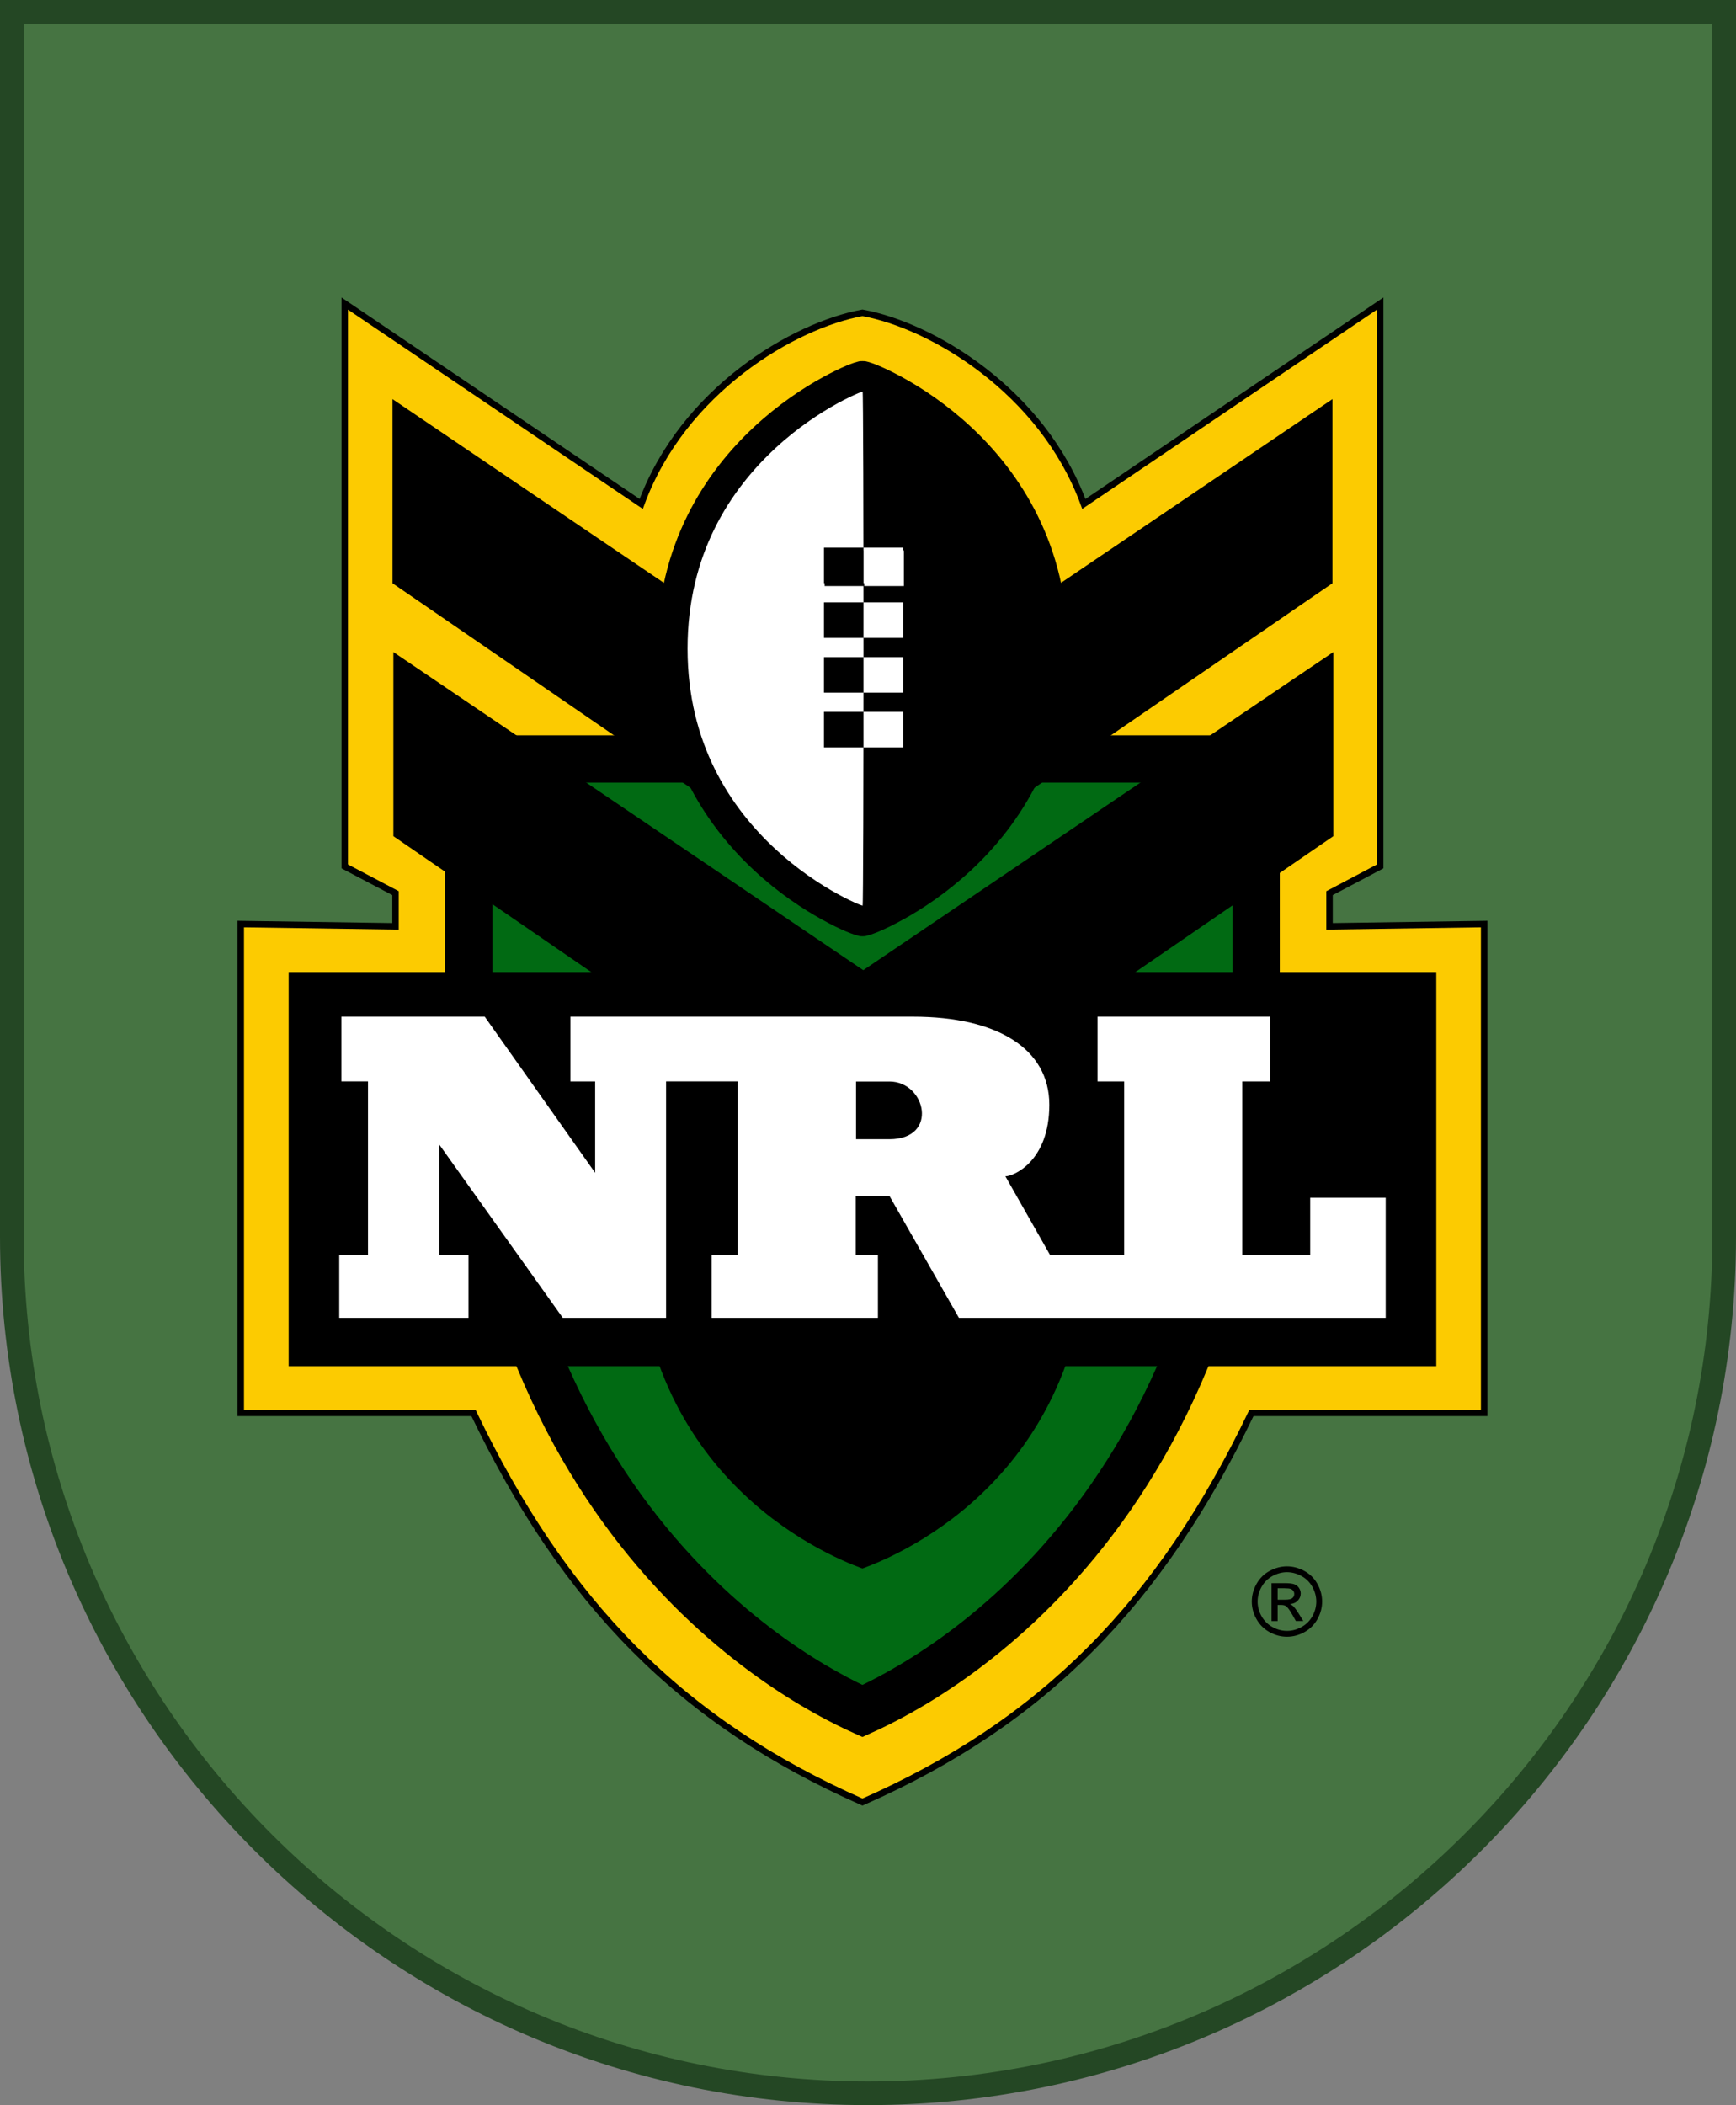 <?xml version="1.0" encoding="utf-8"?>
<!-- Generator: Adobe Illustrator 23.0.0, SVG Export Plug-In . SVG Version: 6.00 Build 0)  -->
<svg version="1.1" id="svg2" xmlns:svg="http://www.w3.org/2000/svg"
	 xmlns="http://www.w3.org/2000/svg" xmlns:xlink="http://www.w3.org/1999/xlink" x="0px" y="0px"
	 viewBox="0 0 146.886 178.036" style="enable-background:new 0 0 146.886 178.036;" xml:space="preserve">
<rect x="0" y="0" width="146.886" height="178.036" fill="#808080" stroke="none"/>
<style type="text/css">
	.st0{fill:#467442;}
	.st1{fill:#244724;}
	.st2{fill-rule:evenodd;clip-rule:evenodd;fill:#FCCB01;stroke:#000000;stroke-width:0.546;}
	.st3{fill-rule:evenodd;clip-rule:evenodd;fill:#016A13;stroke:#000000;stroke-width:4.001;}
	.st4{fill-rule:evenodd;clip-rule:evenodd;}
	.st5{fill:#FFFFFF;}
	.st6{fill-rule:evenodd;clip-rule:evenodd;fill:#FFFFFF;}
</style>
<g>
	<path class="st0" d="M73.443,177.036h-0c-40.009,0-72.443-32.434-72.443-72.443V1h144.886v103.593
		C145.886,144.602,113.452,177.036,73.443,177.036z"/>
	<path class="st1" d="M73.443,178.036C32.946,178.036,0,145.09,0,104.594V0h146.886v104.594
		C146.886,145.09,113.939,178.036,73.443,178.036z M2,2v102.594c0,39.394,32.049,71.442,71.443,71.442
		c39.394,0,71.443-32.049,71.443-71.442V2H2z"/>
</g>
<path id="path3195" class="st2" d="M29.17,25.673v47.601l4.296,2.262v2.807l-13.094-0.193v41.338h19.686
	c7.72,16.096,17.609,26.182,32.916,32.916c15.308-6.734,25.197-16.82,32.916-32.916h19.686V78.15
	l-13.082,0.193v-2.807l4.285-2.262V25.673L91.706,42.62c-3.531-9.625-12.933-15.111-18.731-16.163
	c-5.798,1.051-15.189,6.538-18.72,16.163L29.17,25.673z"/>
<path id="path3208" class="st3" d="M39.667,64.19v17.879c0,45.602,27.263,59.903,33.303,62.638
	c6.039-2.735,33.314-17.037,33.314-62.638V64.19H73.39h-0.83H39.667z"/>
<rect id="rect3206" x="24.423" y="82.208" width="97.104" height="33.332"/>
<path id="path3215" class="st4" d="M53.759,94.898v8.384c0,21.383,15.729,28.089,19.213,29.372
	c3.484-1.282,19.219-7.989,19.219-29.372v-8.384H73.214h-0.479H53.759z"/>
<g>
	<path id="path3191" class="st4" d="M33.211,33.754v15.572l39.759,27.29l39.77-27.29V33.754L72.969,60.658
		L33.211,33.754z"/>
	<path class="st4" d="M33.285,55.147v15.572l39.759,27.29l39.77-27.29V55.147L73.043,82.05
		L33.285,55.147z"/>
</g>
<rect id="rect3238" x="69.719" y="46.317" width="3.351" height="3.006"/>
<rect id="rect3240" x="73.069" y="46.366" class="st5" width="3.351" height="3.006"/>
<path id="path3217" class="st4" d="M72.975,30.541c-0.288,0-0.333,0.032-0.426,0.056
	c-0.094,0.024-0.181,0.047-0.277,0.079c-0.191,0.064-0.415,0.147-0.68,0.259
	c-0.531,0.223-1.22,0.557-2.029,1.001c-1.616,0.889-3.688,2.248-5.752,4.163
	c-4.127,3.83-8.211,9.958-8.218,18.746c0,0.003,0,0.007,0,0.011c0,0.003,0,0.007,0,0.011
	c0.007,8.788,4.092,14.913,8.218,18.746c2.063,1.916,4.135,3.273,5.752,4.163
	c0.808,0.445,1.498,0.778,2.029,1.001c0.265,0.112,0.489,0.195,0.68,0.259
	c0.095,0.032,0.183,0.055,0.277,0.079c0.094,0.024,0.138,0.068,0.426,0.068
	c0.289,0,0.344-0.043,0.438-0.068c0.094-0.024,0.181-0.047,0.277-0.079
	c0.191-0.064,0.415-0.147,0.68-0.259c0.531-0.223,1.221-0.556,2.029-1.001
	c1.616-0.89,3.688-2.247,5.752-4.163c4.126-3.833,8.2-9.958,8.207-18.746
	c0-0.006,0-0.009,0-0.011c0-0.006,0-0.009,0-0.011c-0.007-8.788-4.08-14.916-8.207-18.746
	c-2.063-1.915-4.135-3.274-5.752-4.163c-0.808-0.445-1.51-0.779-2.04-1.001
	c-0.265-0.111-0.478-0.195-0.669-0.259c-0.095-0.032-0.183-0.055-0.277-0.079
	C73.319,30.574,73.263,30.541,72.975,30.541z"/>
<path id="path3363" class="st6" d="M72.987,33.118c0.102,0.037,0.102,43.441,0,43.478
	c-0.103-0.037-0.208-0.067-0.369-0.135c-0.436-0.183-1.057-0.476-1.787-0.878
	c-1.459-0.804-3.366-2.047-5.245-3.792c-3.756-3.489-7.405-8.887-7.411-16.923c0-0.003,0-0.006,0-0.011
	c0-0.003,0-0.006,0-0.011c0.007-8.036,3.655-13.437,7.411-16.923
	c1.878-1.743,3.786-2.989,5.245-3.792c0.729-0.401,1.351-0.695,1.787-0.878
	C72.779,33.185,72.883,33.156,72.987,33.118z"/>
<g id="g3401" transform="matrix(0.364,0,0,0.364,0.1,-255.082)">
	<rect id="rect3393" x="191.41" y="828.67" width="9.212" height="8.264"/>
	<rect id="rect3395" x="200.623" y="828.67" class="st5" width="9.212" height="8.264"/>
</g>
<path id="text3358" d="M108.894,132.472c0.499,0,0.987,0.128,1.463,0.384
	c0.476,0.256,0.847,0.623,1.112,1.1c0.266,0.477,0.398,0.975,0.398,1.493
	c-0,0.513-0.131,1.006-0.392,1.479c-0.262,0.473-0.628,0.841-1.1,1.102
	c-0.472,0.262-0.965,0.392-1.481,0.392c-0.515,0-1.009-0.131-1.481-0.392
	c-0.472-0.262-0.839-0.629-1.102-1.102c-0.263-0.473-0.394-0.966-0.394-1.479
	c0-0.518,0.133-1.015,0.4-1.493c0.267-0.477,0.638-0.844,1.114-1.1
	C107.907,132.6,108.394,132.472,108.894,132.472L108.894,132.472z M108.894,132.965
	c-0.418,0-0.825,0.107-1.22,0.321c-0.396,0.214-0.705,0.521-0.929,0.919
	c-0.223,0.398-0.335,0.813-0.335,1.244c0,0.428,0.11,0.839,0.329,1.232
	c0.22,0.393,0.526,0.699,0.921,0.919s0.806,0.329,1.234,0.329c0.428,0,0.84-0.11,1.234-0.329
	s0.701-0.526,0.919-0.919c0.218-0.393,0.327-0.804,0.327-1.232c-0-0.431-0.111-0.846-0.333-1.244
	c-0.222-0.398-0.532-0.705-0.929-0.919C109.715,133.072,109.309,132.965,108.894,132.965L108.894,132.965
	z M107.588,137.094v-3.202h1.1c0.376,0,0.648,0.03,0.816,0.089c0.168,0.059,0.302,0.162,0.402,0.31
	c0.1,0.147,0.15,0.304,0.15,0.469c-0,0.234-0.083,0.438-0.25,0.611
	c-0.167,0.173-0.388,0.271-0.664,0.292c0.113,0.047,0.204,0.104,0.272,0.17
	c0.129,0.126,0.287,0.338,0.473,0.635l0.39,0.627h-0.631l-0.284-0.505
	c-0.223-0.397-0.404-0.645-0.54-0.745c-0.095-0.074-0.233-0.11-0.414-0.11h-0.304v1.361H107.588z
	 M108.105,135.292h0.627c0.3,0,0.504-0.045,0.613-0.134c0.109-0.089,0.164-0.208,0.164-0.355
	c0-0.095-0.026-0.179-0.079-0.254c-0.053-0.075-0.126-0.131-0.219-0.168
	c-0.093-0.037-0.266-0.055-0.519-0.055h-0.588V135.292z"/>
<path id="path2396" class="st6" d="M28.886,85.981v5.478h2.25v14.708h-2.432v5.285h10.934v-5.285h-2.478
	v-9.377l10.457,14.662h8.741v-19.993h6.058v14.708h-2.205v5.285H74.282v-5.285h-1.875v-5.001h2.864
	l5.865,10.286h36.11v-10.15h-6.388v4.865h-5.751V91.46h2.364v-5.478H92.866v5.478h2.25v14.708
	h-6.251l-3.796-6.683c0.689,0,3.717-1.271,3.717-6.047c0-4.706-4.343-7.456-11.537-7.456h-28.983
	v5.478h2.091v7.729l-9.343-13.207H28.886z M72.433,91.467h2.822c3.09,0,4.205,4.88,0,4.88h-2.822
	V91.467z"/>
<g>
	<rect x="69.719" y="46.317" width="3.351" height="3.006"/>
	<rect x="73.069" y="46.317" class="st5" width="3.351" height="3.006"/>
	<rect x="69.719" y="50.946" width="3.351" height="3.006"/>
	<rect x="73.069" y="50.946" class="st5" width="3.351" height="3.006"/>
	<rect x="69.719" y="55.574" width="3.351" height="3.006"/>
	<rect x="73.069" y="55.574" class="st5" width="3.351" height="3.006"/>
	<rect x="69.719" y="60.203" width="3.351" height="3.006"/>
	<rect x="73.069" y="60.203" class="st5" width="3.351" height="3.006"/>
</g>
</svg>
